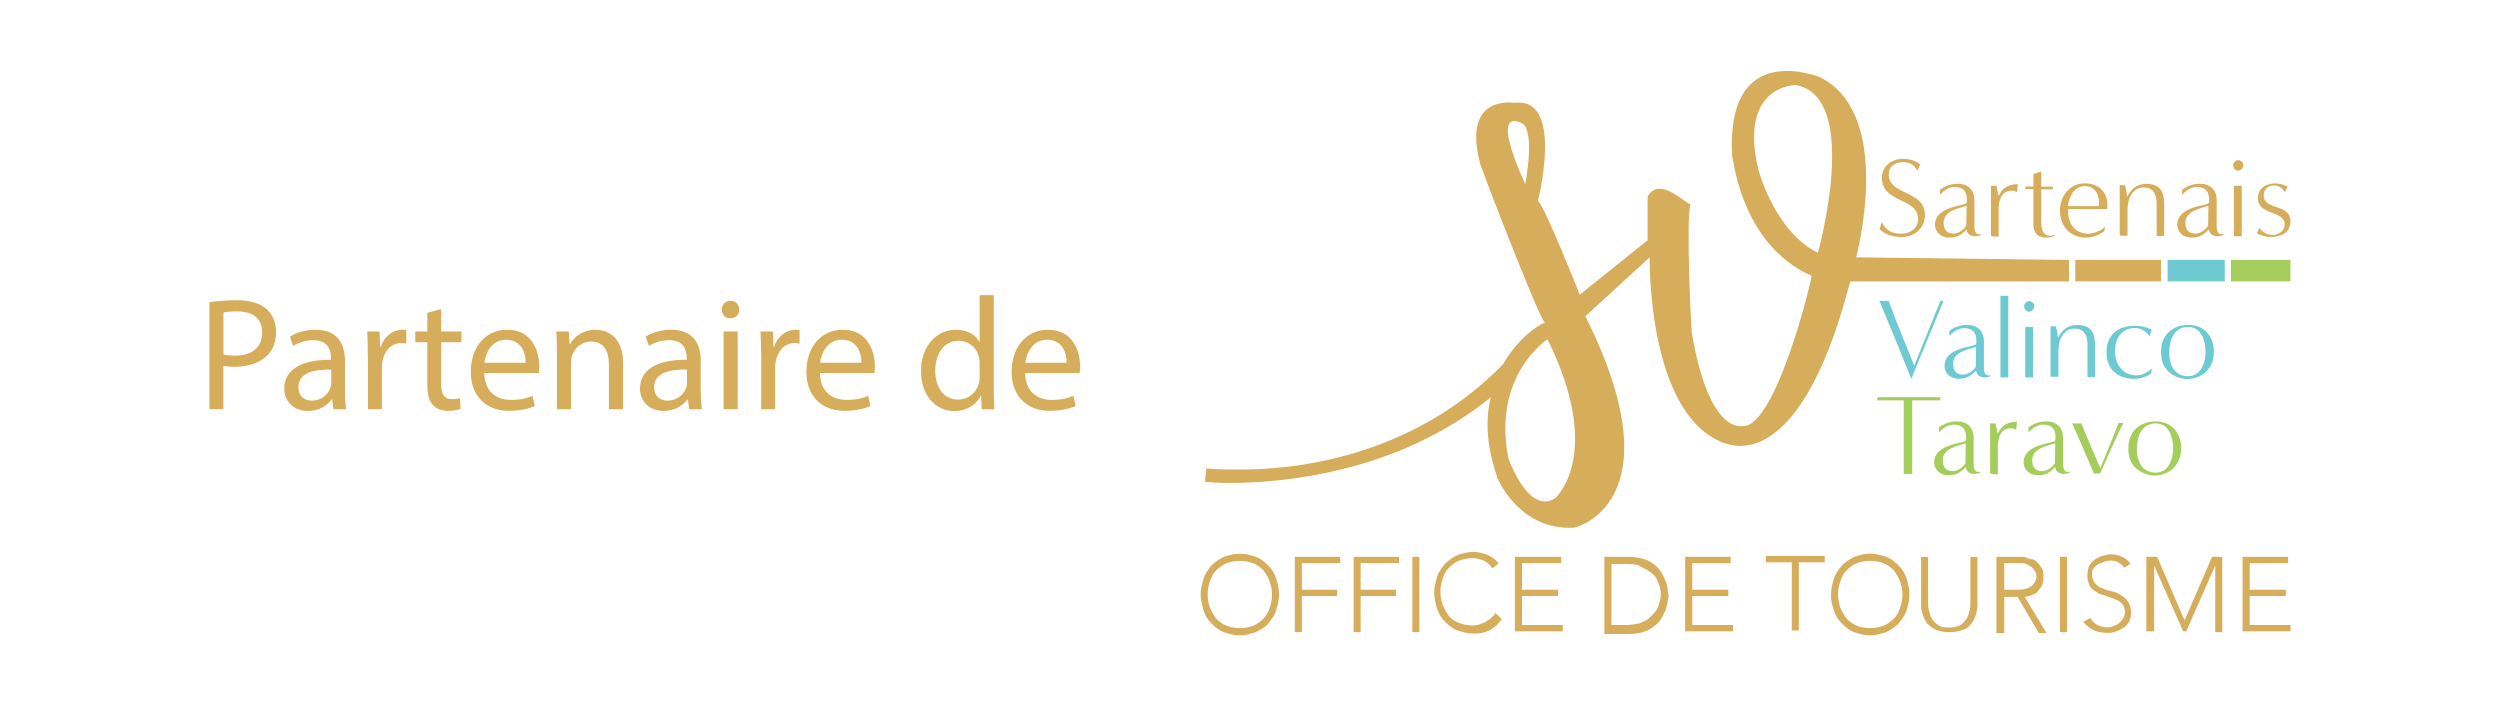 <?xml version="1.0" encoding="UTF-8"?>
<svg xmlns="http://www.w3.org/2000/svg" id="Layer_2" data-name="Layer 2" viewBox="0 0 242.31 68.45">
  <defs>
    <style>
      .cls-1 {
        fill: none;
      }

      .cls-2 {
        fill: #6ecad2;
      }

      .cls-3 {
        fill: #a5cd5b;
      }

      .cls-4 {
        fill: #d6ad5b;
      }
    </style>
  </defs>
  <g id="Calque_1" data-name="Calque 1">
    <g>
      <g>
        <g>
          <g>
            <path class="cls-4" d="M116.37,57.62c0-.61.15-1.06.3-1.6.15-.46.46-.84.76-1.22.38-.38.76-.61,1.22-.84.46-.15.99-.3,1.52-.3.61,0,1.06.15,1.52.3s.84.46,1.22.84.61.76.76,1.22.3.99.3,1.6-.15,1.06-.3,1.6c-.15.46-.46.84-.76,1.22s-.76.61-1.22.84c-.46.15-.99.3-1.52.3-.61,0-1.06-.15-1.52-.3s-.84-.46-1.22-.84-.61-.76-.76-1.22c-.15-.61-.3-1.06-.3-1.6ZM117.05,57.62c0,.46.08.84.23,1.29.15.38.38.76.61,1.06.3.3.61.53.99.68s.84.23,1.29.23.91-.08,1.29-.23.68-.38.99-.68c.3-.3.46-.61.61-1.06.15-.38.23-.84.23-1.29s-.08-.84-.23-1.29c-.15-.38-.38-.76-.61-1.06-.3-.3-.61-.53-.99-.68s-.84-.23-1.29-.23-.91.08-1.29.23-.68.38-.99.68c-.3.3-.46.61-.61,1.06-.15.38-.23.84-.23,1.29Z"></path>
            <path class="cls-4" d="M125.49,53.97h4.41v.61h-3.72v2.58h3.42v.61h-3.42v3.5h-.68v-7.3h0Z"></path>
            <path class="cls-4" d="M131.19,53.97h4.41v.61h-3.72v2.58h3.42v.61h-3.42v3.5h-.68v-7.3h0Z"></path>
            <path class="cls-4" d="M136.89,53.97h.68v7.3h-.68v-7.3Z"></path>
            <path class="cls-4" d="M145.55,60.05c-.38.46-.76.84-1.22,1.06-.46.23-.99.3-1.52.3-.61,0-1.06-.15-1.52-.3s-.84-.46-1.22-.84-.61-.76-.76-1.22-.3-.99-.3-1.6.15-1.06.3-1.6c.15-.46.46-.84.76-1.22.38-.38.76-.61,1.22-.84.46-.15.99-.3,1.52-.3s.99.15,1.37.3.84.46,1.06.84l-.61.46c-.23-.38-.53-.61-.84-.76-.38-.15-.68-.23-1.06-.23-.46,0-.91.08-1.29.23s-.68.38-.99.68-.46.61-.61,1.06c-.15.38-.23.84-.23,1.29s.08.84.23,1.29c.15.38.38.76.61,1.06s.61.53.99.68.84.23,1.29.23c.15,0,.38,0,.61-.08s.38-.15.61-.23c.15-.15.38-.23.53-.38s.38-.3.46-.53l.61.61Z"></path>
            <path class="cls-4" d="M146.84,53.97h4.48v.61h-3.8v2.58h3.5v.61h-3.5v2.81h3.95v.61h-4.64v-7.22h0Z"></path>
            <path class="cls-4" d="M155.5,53.97h2.28c.61,0,1.14.08,1.6.23s.84.38,1.06.61c.3.23.53.53.68.84.15.3.3.61.38.84s.15.53.15.76.08.38.08.46c0,.15,0,.23-.08.46,0,.23-.08.46-.15.76-.08.3-.23.53-.38.84-.15.3-.38.61-.68.84s-.61.46-1.06.61c-.46.15-.99.23-1.6.23h-2.28v-7.45ZM156.19,60.58h1.37c.46,0,.91-.08,1.29-.15.38-.15.84-.3,1.06-.61.3-.23.61-.61.76-.91.15-.38.3-.84.3-1.29,0-.53-.15-.99-.3-1.29-.15-.38-.38-.68-.76-.91-.3-.23-.68-.38-1.06-.61-.38-.15-.84-.15-1.29-.15h-1.37v5.93Z"></path>
            <path class="cls-4" d="M163.26,53.97h4.48v.61h-3.72v2.58h3.5v.61h-3.5v2.81h3.95v.61h-4.64v-7.22h-.08Z"></path>
            <path class="cls-4" d="M173.67,54.5h-2.51v-.61h5.7v.61h-2.51v6.61h-.68v-6.61h0Z"></path>
            <path class="cls-4" d="M177.47,57.62c0-.61.15-1.06.3-1.6.15-.46.46-.84.76-1.22.38-.38.76-.61,1.22-.84.46-.15.99-.3,1.52-.3.61,0,1.06.15,1.52.3s.84.46,1.22.84.61.76.76,1.22.3.99.3,1.6-.15,1.06-.3,1.6c-.15.46-.46.84-.76,1.22-.38.38-.76.61-1.22.84-.46.15-.99.3-1.52.3-.61,0-1.06-.15-1.52-.3s-.84-.46-1.22-.84-.61-.76-.76-1.22c-.23-.61-.3-1.06-.3-1.6ZM178.15,57.62c0,.46.08.84.23,1.29.15.38.38.76.61,1.06.3.3.61.53.99.68s.84.23,1.29.23.91-.08,1.29-.23.68-.38.99-.68.46-.61.61-1.06c.15-.38.23-.84.23-1.29s-.08-.84-.23-1.29c-.15-.38-.38-.76-.61-1.06-.3-.3-.61-.53-.99-.68s-.84-.23-1.29-.23-.91.08-1.29.23-.68.38-.99.68-.46.61-.61,1.06c-.15.38-.23.84-.23,1.29Z"></path>
            <path class="cls-4" d="M191.68,58.46c0,.38-.08.76-.15,1.06-.15.38-.23.68-.46.91-.23.3-.46.53-.84.61-.38.15-.76.23-1.29.23s-.91-.08-1.29-.23-.61-.38-.84-.61c-.23-.3-.38-.61-.46-.91-.15-.38-.15-.76-.15-1.06v-4.48h.68v4.33c0,.3,0,.53.08.84.08.3.15.61.3.84.15.23.38.46.61.61s.61.23,1.06.23c.38,0,.76-.08,1.06-.23.23-.15.46-.38.61-.61.15-.23.23-.53.3-.84.08-.3.08-.61.08-.84v-4.33h.68v4.48h0Z"></path>
            <path class="cls-4" d="M193.58,53.97h2.28c.15,0,.38,0,.53.08s.38.15.61.15c.15.08.38.15.53.38.15.15.3.38.38.53.15.23.15.46.15.84s-.08.61-.15.84c-.15.23-.3.38-.46.61-.15.15-.38.23-.61.3-.23.08-.38.15-.61.15l2.13,3.5h-.76l-2.05-3.5h-1.29v3.5h-.76v-7.37h.08ZM194.26,57.16h1.44c.38,0,.61-.08.84-.15.23-.15.38-.15.53-.38.15-.15.23-.3.23-.38.08-.15.08-.3.08-.38,0-.15,0-.3-.08-.38-.08-.15-.15-.3-.23-.38-.15-.15-.3-.23-.53-.38-.23-.15-.53-.15-.84-.15h-1.44v2.58Z"></path>
            <path class="cls-4" d="M199.66,53.97h.68v7.3h-.68v-7.3Z"></path>
            <path class="cls-4" d="M202.62,59.9c.15.3.38.53.68.68s.61.23.99.23c.23,0,.46-.08.61-.15s.38-.15.53-.3.3-.3.38-.46c.08-.15.15-.38.15-.61s-.08-.46-.15-.61c-.15-.15-.23-.3-.38-.38-.15-.15-.38-.15-.61-.3-.23-.08-.46-.15-.68-.23s-.46-.15-.68-.23c-.23-.15-.38-.23-.61-.38-.15-.15-.38-.38-.38-.61-.15-.23-.15-.53-.15-.84s.08-.61.15-.84c.15-.23.3-.46.53-.61.23-.15.46-.3.76-.38s.61-.15.84-.15c.38,0,.76.08,1.06.23.38.15.61.38.84.68l-.61.38c-.15-.23-.38-.38-.61-.53s-.53-.15-.84-.15c-.23,0-.38.08-.61.15-.15.08-.38.15-.53.23-.15.15-.3.23-.38.38-.15.15-.15.38-.15.61,0,.38.15.61.3.84.15.15.38.38.68.46.3.15.61.23.91.3.38.08.61.15.91.38.3.15.53.38.68.61.15.23.3.61.3,1.06,0,.38-.08.61-.15.84-.15.23-.3.46-.53.61s-.46.3-.76.38c-.3.15-.61.15-.84.15-.46,0-.91-.08-1.29-.23s-.76-.46-1.06-.84l.68-.38Z"></path>
            <path class="cls-4" d="M208.02,53.97h1.06l2.66,6.16,2.66-6.16h.99v7.3h-.68v-6.46h0l-2.81,6.38h-.3l-2.81-6.38h0v6.38h-.76v-7.22h0Z"></path>
            <path class="cls-4" d="M217.29,53.97h4.48v.61h-3.72v2.58h3.5v.61h-3.5v2.81h3.95v.61h-4.64v-7.22h-.08Z"></path>
          </g>
          <g>
            <g>
              <rect class="cls-4" x="201.15" y="25.19" width="8.3" height="2.08"></rect>
              <rect class="cls-2" x="210.09" y="25.19" width="5.54" height="2.08"></rect>
              <rect class="cls-3" x="216.23" y="25.19" width="5.77" height="2.08"></rect>
              <path class="cls-4" d="M179.91,24.93c.61-2.42,3.11-14.18-3.55-17.47.09.09-9.17-3.89-8.47,7.78.09-.61.52,8.3,7.7,11.5.09,0-3.11,13.49-6.31,14.53.26-.26-3.37,2.08-5.27-8.82-.09,0-.61-11.07-.17-12.71-.17.35-2.94-2.85-4.15-.69v4.24l-6.57,5.27s-3.55-8.91-4.06-9.08c0,0,2.59-10.12-2.25-9.51-.09,0-5.1-.86-3.37,5.79-.26-.43,5.62,14.87,6.31,15.56-.09-.17-2.51,1.21-4.06,3.98-.95.95-2.85,2.85-5.88,4.76-3.98,2.51-10.64,5.45-19.71,5.45-.95,0-1.9,0-2.94-.09h-.26v.26l-.09.78v.26h.26s.78.09,2.08.09c4.84,0,16.17-.86,25.34-8.3-.52,2.08-.43,4.67.61,7.7-.17-.26,1.99,5.27,7.44,4.93,0,.09,10.2-2.33,1.12-20.49.09-.09,6.23-5.71,6.23-5.71,0,0-.26,15.22,7.18,17.99-.17-.26,7,4.32,12.19-15.39l.09-.26h21.18v-2.08l-20.58-.26h0ZM147.83,17.84c-3.46-7.61-.52-5.97-.52-5.97,1.64.35.52,5.97.52,5.97ZM150.77,48.27c-2.77,1.82-4.76-4.41-4.58-3.89-1.56-8.04,3.8-11.5,3.8-11.5,5.62,11.41.61,15.48.78,15.39ZM176.2,24.5c-4.24-2.08-5.79-8.13-5.79-8.13-1.9-8.13,3.63-8.13,3.63-8.13,6.4,1.12,2.16,16.26,2.16,16.26Z"></path>
            </g>
            <g>
              <path class="cls-4" d="M182.4,21.53c.49.99,1.21,1.12,1.9,1.12.89,0,1.61-.56,1.61-1.41,0-2.1-3.51-1.54-3.51-4.01,0-1.21,1.08-1.84,2.04-1.84.59,0,1.31.2,1.67.56l-.26.59c-.43-.76-.99-.82-1.41-.82-.69,0-1.38.36-1.38,1.15,0,2.13,3.51,1.51,3.51,3.97,0,1.35-1.08,2.13-2.27,2.13-.92,0-1.58-.26-2.13-.76l.23-.69Z"></path>
              <path class="cls-4" d="M192.02,22.77c-.2.1-.36.13-.59.13-.46,0-.76-.23-.82-.66-.56.56-.92.79-1.71.79-.72,0-1.35-.49-1.35-1.25,0-1.74,2.66-1.81,3.02-2.07.07-.07.07-.26.07-.33,0-.85-.36-1.25-1.21-1.25-.62,0-1.12.43-1.41.76v-.49c.46-.36,1.08-.59,1.71-.59.99,0,1.64.56,1.64,1.61v2.46c0,.46.07.95.66.82v.07ZM190.61,19.95c-.82.26-2.23.49-2.23,1.64,0,.72.36,1.05.99,1.05.43,0,.92-.33,1.21-.76l.03-1.94h0Z"></path>
              <path class="cls-4" d="M192.97,22.87v-4.86h.53l.2.99c.36-.69.82-1.15,1.87-1.15l-.07.79c-.13-.1-.36-.16-.53-.16-1.02,0-1.25.99-1.25,1.81v2.66l-.76-.07Z"></path>
              <path class="cls-4" d="M199.15,22.87c-.26.1-.56.16-.85.16-.79,0-1.21-.46-1.21-1.21v-3.48h-.76v-.26h.76v-1.21l.76-.26v1.48h1.12v.26h-1.12v3.09c0,.66.07,1.41.89,1.41.16,0,.26-.03.43-.07,0-.03,0,.1,0,.1Z"></path>
              <path class="cls-4" d="M203.97,22.41c-.53.36-1.15.62-1.81.62-1.51,0-2.5-1.12-2.5-2.63s1.05-2.63,2.4-2.63,2.2.82,2.2,2.13c0,.13,0,.26-.03.36h-3.78v.26c0,1.21.72,2.13,1.97,2.13.49,0,1.28-.3,1.61-.69l-.07.43ZM202.04,18.04c-.99,0-1.51,1.02-1.61,1.94h3.02c.03-.95-.23-1.94-1.41-1.94Z"></path>
              <path class="cls-4" d="M209.03,22.87v-3.09c0-.72-.16-1.61-1.28-1.61-.95,0-1.54.92-1.54,2.17v2.5h-.76v-4.89h.53l.2,1.12c.36-.76.95-1.25,1.87-1.25,1.12,0,1.71.56,1.71,1.9v3.15h-.72Z"></path>
              <path class="cls-4" d="M215.5,22.77c-.2.1-.36.13-.59.13-.46,0-.76-.23-.82-.66-.56.56-.92.79-1.71.79-.72,0-1.35-.49-1.35-1.25,0-1.74,2.66-1.81,3.02-2.07.07-.07.07-.26.07-.33,0-.85-.36-1.25-1.21-1.25-.62,0-1.12.43-1.41.76v-.49c.46-.36,1.08-.59,1.71-.59.99,0,1.64.56,1.64,1.61v2.46c0,.46.07.95.66.82v.07ZM214.05,19.95c-.82.26-2.23.49-2.23,1.64,0,.72.36,1.05.99,1.05.43,0,.92-.33,1.21-.76l.03-1.94h0Z"></path>
              <path class="cls-4" d="M216.45,16.01c0-.26.23-.49.49-.49s.49.23.49.49-.23.53-.49.53c-.3,0-.49-.23-.49-.53ZM216.52,22.9v-4.89h.76v4.89h-.76Z"></path>
              <path class="cls-4" d="M218.98,22.08c.26.36.69.69,1.31.69.56,0,1.15-.39,1.15-1.02,0-1.38-2.59-.85-2.59-2.53,0-1.02.79-1.44,1.71-1.44.39,0,.89.16,1.15.3l-.23.56c-.26-.39-.56-.66-1.08-.66s-.99.33-.99.95c0,1.51,2.59.76,2.59,2.53,0,1.08-.92,1.51-1.9,1.51-.46,0-.99-.13-1.35-.36l.23-.53Z"></path>
              <path class="cls-2" d="M185.22,36.68s-.16-.46-.3-.79c-.95-2.4-2.33-5.68-2.76-6.73h.89c.72,2,2.46,6.21,2.46,6.21v.13l2.56-6.34h.3l-3.12,7.55-.03-.03h0Z"></path>
              <path class="cls-2" d="M192.94,36.45c-.2.1-.36.13-.59.13-.46,0-.76-.23-.82-.66-.56.56-.92.79-1.71.79-.72,0-1.35-.49-1.35-1.25,0-1.74,2.66-1.81,3.02-2.07.07-.07.07-.26.07-.33,0-.85-.36-1.25-1.21-1.25-.62,0-1.12.43-1.41.76v-.49c.46-.36,1.08-.59,1.71-.59.99,0,1.64.56,1.64,1.61v2.46c0,.46.07.95.66.82v.07ZM191.53,33.62c-.82.26-2.23.49-2.23,1.64,0,.72.36,1.05.99,1.05.43,0,.92-.33,1.21-.76l.03-1.94h0Z"></path>
              <path class="cls-2" d="M193.89,36.58v-7.91h.76v7.91h-.76Z"></path>
              <path class="cls-2" d="M196.19,29.68c0-.26.23-.49.49-.49s.49.23.49.49-.23.53-.49.53-.49-.23-.49-.53ZM196.29,36.58v-4.89h.76v4.89h-.76Z"></path>
              <path class="cls-2" d="M202.33,36.55v-3.09c0-.72-.16-1.61-1.28-1.61-.95,0-1.54.92-1.54,2.17v2.5h-.76v-4.89h.53l.2,1.12c.36-.76.95-1.25,1.87-1.25,1.12,0,1.71.56,1.71,1.9v3.15h-.72Z"></path>
              <path class="cls-2" d="M208.51,36.19c-.46.33-1.05.53-1.61.53-1.64,0-2.73-.89-2.73-2.59s1.15-2.56,2.76-2.56c.56,0,1.12.13,1.64.39l-.23.62c-.36-.46-.79-.79-1.41-.79-1.31,0-1.94,1.05-1.94,2.23,0,1.25.72,2.36,2.07,2.36.59,0,1.05-.26,1.51-.66l-.07.46Z"></path>
              <path class="cls-2" d="M210.05,35.89c-.49-.56-.59-1.12-.59-1.84,0-1.58,1.12-2.56,2.66-2.56s2.46,1.15,2.46,2.59c0,1.58-1.08,2.66-2.63,2.66-.72-.03-1.41-.33-1.9-.85ZM213.76,34.02c0-1.05-.43-2.33-1.67-2.33-1.41,0-1.84,1.31-1.84,2.5,0,1.12.49,2.27,1.81,2.27s1.71-1.35,1.71-2.43Z"></path>
              <path class="cls-3" d="M184.52,45.93v-7.13h-2.59l.07-.3h6.07v.3h-2.73v7.13h-.82Z"></path>
              <path class="cls-3" d="M191.94,45.8c-.2.1-.36.13-.59.13-.46,0-.76-.23-.82-.66-.56.56-.92.79-1.71.79-.72,0-1.35-.49-1.35-1.25,0-1.74,2.66-1.81,3.02-2.07.07-.07.07-.26.07-.33,0-.85-.36-1.25-1.21-1.25-.62,0-1.12.43-1.41.76v-.49c.46-.36,1.08-.59,1.71-.59.99,0,1.64.56,1.64,1.61v2.46c0,.46.07.95.66.82v.07ZM190.53,42.97c-.82.26-2.23.49-2.23,1.64,0,.72.36,1.05.99,1.05.43,0,.92-.33,1.21-.76l.03-1.94h0Z"></path>
              <path class="cls-3" d="M192.89,45.9v-4.86h.53l.2.99c.36-.69.82-1.15,1.87-1.15l-.07.79c-.13-.1-.36-.16-.53-.16-1.02,0-1.25.99-1.25,1.81v2.66l-.76-.07Z"></path>
              <path class="cls-3" d="M200.61,45.8c-.2.1-.36.13-.59.13-.46,0-.76-.23-.82-.66-.56.56-.92.79-1.71.79-.72,0-1.35-.49-1.35-1.25,0-1.74,2.66-1.81,3.02-2.07.07-.07.07-.26.07-.33,0-.85-.36-1.25-1.21-1.25-.62,0-1.12.43-1.41.76v-.49c.46-.36,1.08-.59,1.71-.59.99,0,1.64.56,1.64,1.61v2.46c0,.46.07.95.66.82v.07ZM199.2,42.97c-.82.26-2.23.49-2.23,1.64,0,.72.36,1.05.99,1.05.43,0,.92-.33,1.21-.76l.03-1.94h0Z"></path>
              <path class="cls-3" d="M202.97,45.93c-.43-1.02-1.67-3.91-2.13-4.89h.89c.53,1.31,1.31,3.12,1.84,4.33.3-.69,1.51-3.71,1.77-4.37h.46c-.66,1.31-1.77,3.81-2.23,4.86l-.59.07Z"></path>
              <path class="cls-3" d="M206.88,45.24c-.49-.56-.59-1.12-.59-1.84,0-1.58,1.12-2.56,2.66-2.56s2.46,1.15,2.46,2.59c0,1.58-1.08,2.66-2.63,2.66-.69-.03-1.41-.33-1.9-.85ZM210.62,43.37c0-1.05-.43-2.33-1.67-2.33-1.41,0-1.84,1.31-1.84,2.5,0,1.12.49,2.27,1.81,2.27s1.71-1.35,1.71-2.43Z"></path>
            </g>
          </g>
        </g>
        <g>
          <path class="cls-4" d="M20.3,29.3c.65-.11,1.51-.2,2.6-.2,1.34,0,2.32.31,2.94.87.58.5.92,1.26.92,2.19s-.28,1.7-.81,2.24c-.72.76-1.88,1.15-3.21,1.15-.4,0-.78-.02-1.09-.09v4.2h-1.35v-10.37ZM21.66,34.36c.3.08.67.11,1.12.11,1.63,0,2.63-.79,2.63-2.24s-.98-2.05-2.47-2.05c-.59,0-1.04.05-1.28.11v4.08Z"></path>
          <path class="cls-4" d="M32.31,39.66l-.11-.95h-.05c-.42.59-1.23,1.12-2.3,1.12-1.53,0-2.3-1.07-2.3-2.16,0-1.82,1.62-2.82,4.53-2.8v-.16c0-.62-.17-1.74-1.71-1.74-.7,0-1.43.22-1.96.56l-.31-.9c.62-.4,1.53-.67,2.48-.67,2.3,0,2.86,1.57,2.86,3.08v2.82c0,.65.03,1.29.12,1.81h-1.25ZM32.11,35.82c-1.49-.03-3.19.23-3.19,1.7,0,.89.59,1.31,1.29,1.31.98,0,1.6-.62,1.82-1.26.05-.14.08-.3.08-.44v-1.31Z"></path>
          <path class="cls-4" d="M35.65,34.48c0-.89-.02-1.65-.06-2.35h1.2l.05,1.48h.06c.34-1.01,1.17-1.65,2.09-1.65.16,0,.26.02.39.05v1.29c-.14-.03-.28-.05-.47-.05-.97,0-1.65.73-1.84,1.76-.03.19-.06.4-.06.64v4.02h-1.35v-5.18Z"></path>
          <path class="cls-4" d="M42.76,29.97v2.16h1.96v1.04h-1.96v4.06c0,.93.26,1.46,1.03,1.46.36,0,.62-.05.79-.09l.06,1.03c-.26.11-.69.19-1.21.19-.64,0-1.15-.2-1.48-.58-.39-.4-.53-1.07-.53-1.96v-4.11h-1.17v-1.04h1.17v-1.81l1.34-.36Z"></path>
          <path class="cls-4" d="M46.94,36.15c.03,1.85,1.21,2.61,2.58,2.61.98,0,1.57-.17,2.09-.39l.23.98c-.48.22-1.31.47-2.51.47-2.32,0-3.7-1.53-3.7-3.8s1.34-4.06,3.53-4.06c2.46,0,3.11,2.16,3.11,3.55,0,.28-.03.5-.05.64h-5.29ZM50.95,35.16c.02-.87-.36-2.23-1.9-2.23-1.39,0-1.99,1.28-2.1,2.23h4Z"></path>
          <path class="cls-4" d="M53.98,34.17c0-.78-.02-1.42-.06-2.04h1.21l.08,1.25h.03c.37-.72,1.25-1.42,2.49-1.42,1.04,0,2.66.62,2.66,3.21v4.5h-1.37v-4.34c0-1.21-.45-2.23-1.74-2.23-.9,0-1.6.64-1.84,1.4-.06.17-.09.4-.09.64v4.53h-1.37v-5.5Z"></path>
          <path class="cls-4" d="M66.79,39.66l-.11-.95h-.05c-.42.59-1.23,1.12-2.3,1.12-1.53,0-2.3-1.07-2.3-2.16,0-1.82,1.62-2.82,4.53-2.8v-.16c0-.62-.17-1.74-1.71-1.74-.7,0-1.43.22-1.96.56l-.31-.9c.62-.4,1.53-.67,2.48-.67,2.3,0,2.86,1.57,2.86,3.08v2.82c0,.65.03,1.29.12,1.81h-1.25ZM66.59,35.82c-1.49-.03-3.19.23-3.19,1.7,0,.89.59,1.31,1.29,1.31.98,0,1.6-.62,1.82-1.26.05-.14.08-.3.08-.44v-1.31Z"></path>
          <path class="cls-4" d="M71.65,30.01c.02.47-.33.84-.87.84-.48,0-.83-.37-.83-.84s.36-.86.86-.86.84.37.84.86ZM70.13,39.66v-7.53h1.37v7.53h-1.37Z"></path>
          <path class="cls-4" d="M73.77,34.48c0-.89-.02-1.65-.06-2.35h1.2l.05,1.48h.06c.34-1.01,1.17-1.65,2.09-1.65.16,0,.26.02.39.05v1.29c-.14-.03-.28-.05-.47-.05-.97,0-1.65.73-1.84,1.76-.03.19-.06.4-.06.64v4.02h-1.35v-5.18Z"></path>
          <path class="cls-4" d="M79.47,36.15c.03,1.85,1.21,2.61,2.58,2.61.98,0,1.57-.17,2.09-.39l.23.98c-.48.22-1.31.47-2.51.47-2.32,0-3.7-1.53-3.7-3.8s1.34-4.06,3.53-4.06c2.46,0,3.11,2.16,3.11,3.55,0,.28-.03.5-.05.64h-5.29ZM83.49,35.16c.02-.87-.36-2.23-1.9-2.23-1.39,0-1.99,1.28-2.1,2.23h4Z"></path>
          <path class="cls-4" d="M96.32,28.61v9.11c0,.67.02,1.43.06,1.95h-1.23l-.06-1.31h-.03c-.42.84-1.34,1.48-2.57,1.48-1.82,0-3.22-1.54-3.22-3.83-.02-2.51,1.54-4.05,3.38-4.05,1.15,0,1.93.54,2.27,1.15h.03v-4.5h1.37ZM94.95,35.2c0-.17-.02-.4-.06-.58-.2-.87-.95-1.59-1.98-1.59-1.42,0-2.26,1.25-2.26,2.91,0,1.53.75,2.79,2.23,2.79.92,0,1.76-.61,2.01-1.63.05-.19.06-.37.06-.59v-1.31Z"></path>
          <path class="cls-4" d="M99.36,36.15c.03,1.85,1.21,2.61,2.58,2.61.98,0,1.57-.17,2.09-.39l.23.98c-.48.22-1.31.47-2.51.47-2.32,0-3.7-1.53-3.7-3.8s1.34-4.06,3.53-4.06c2.46,0,3.11,2.16,3.11,3.55,0,.28-.03.5-.05.64h-5.29ZM103.38,35.16c.02-.87-.36-2.23-1.9-2.23-1.39,0-1.99,1.28-2.1,2.23h4Z"></path>
        </g>
      </g>
      <rect class="cls-1" width="242.31" height="68.45"></rect>
    </g>
  </g>
</svg>

